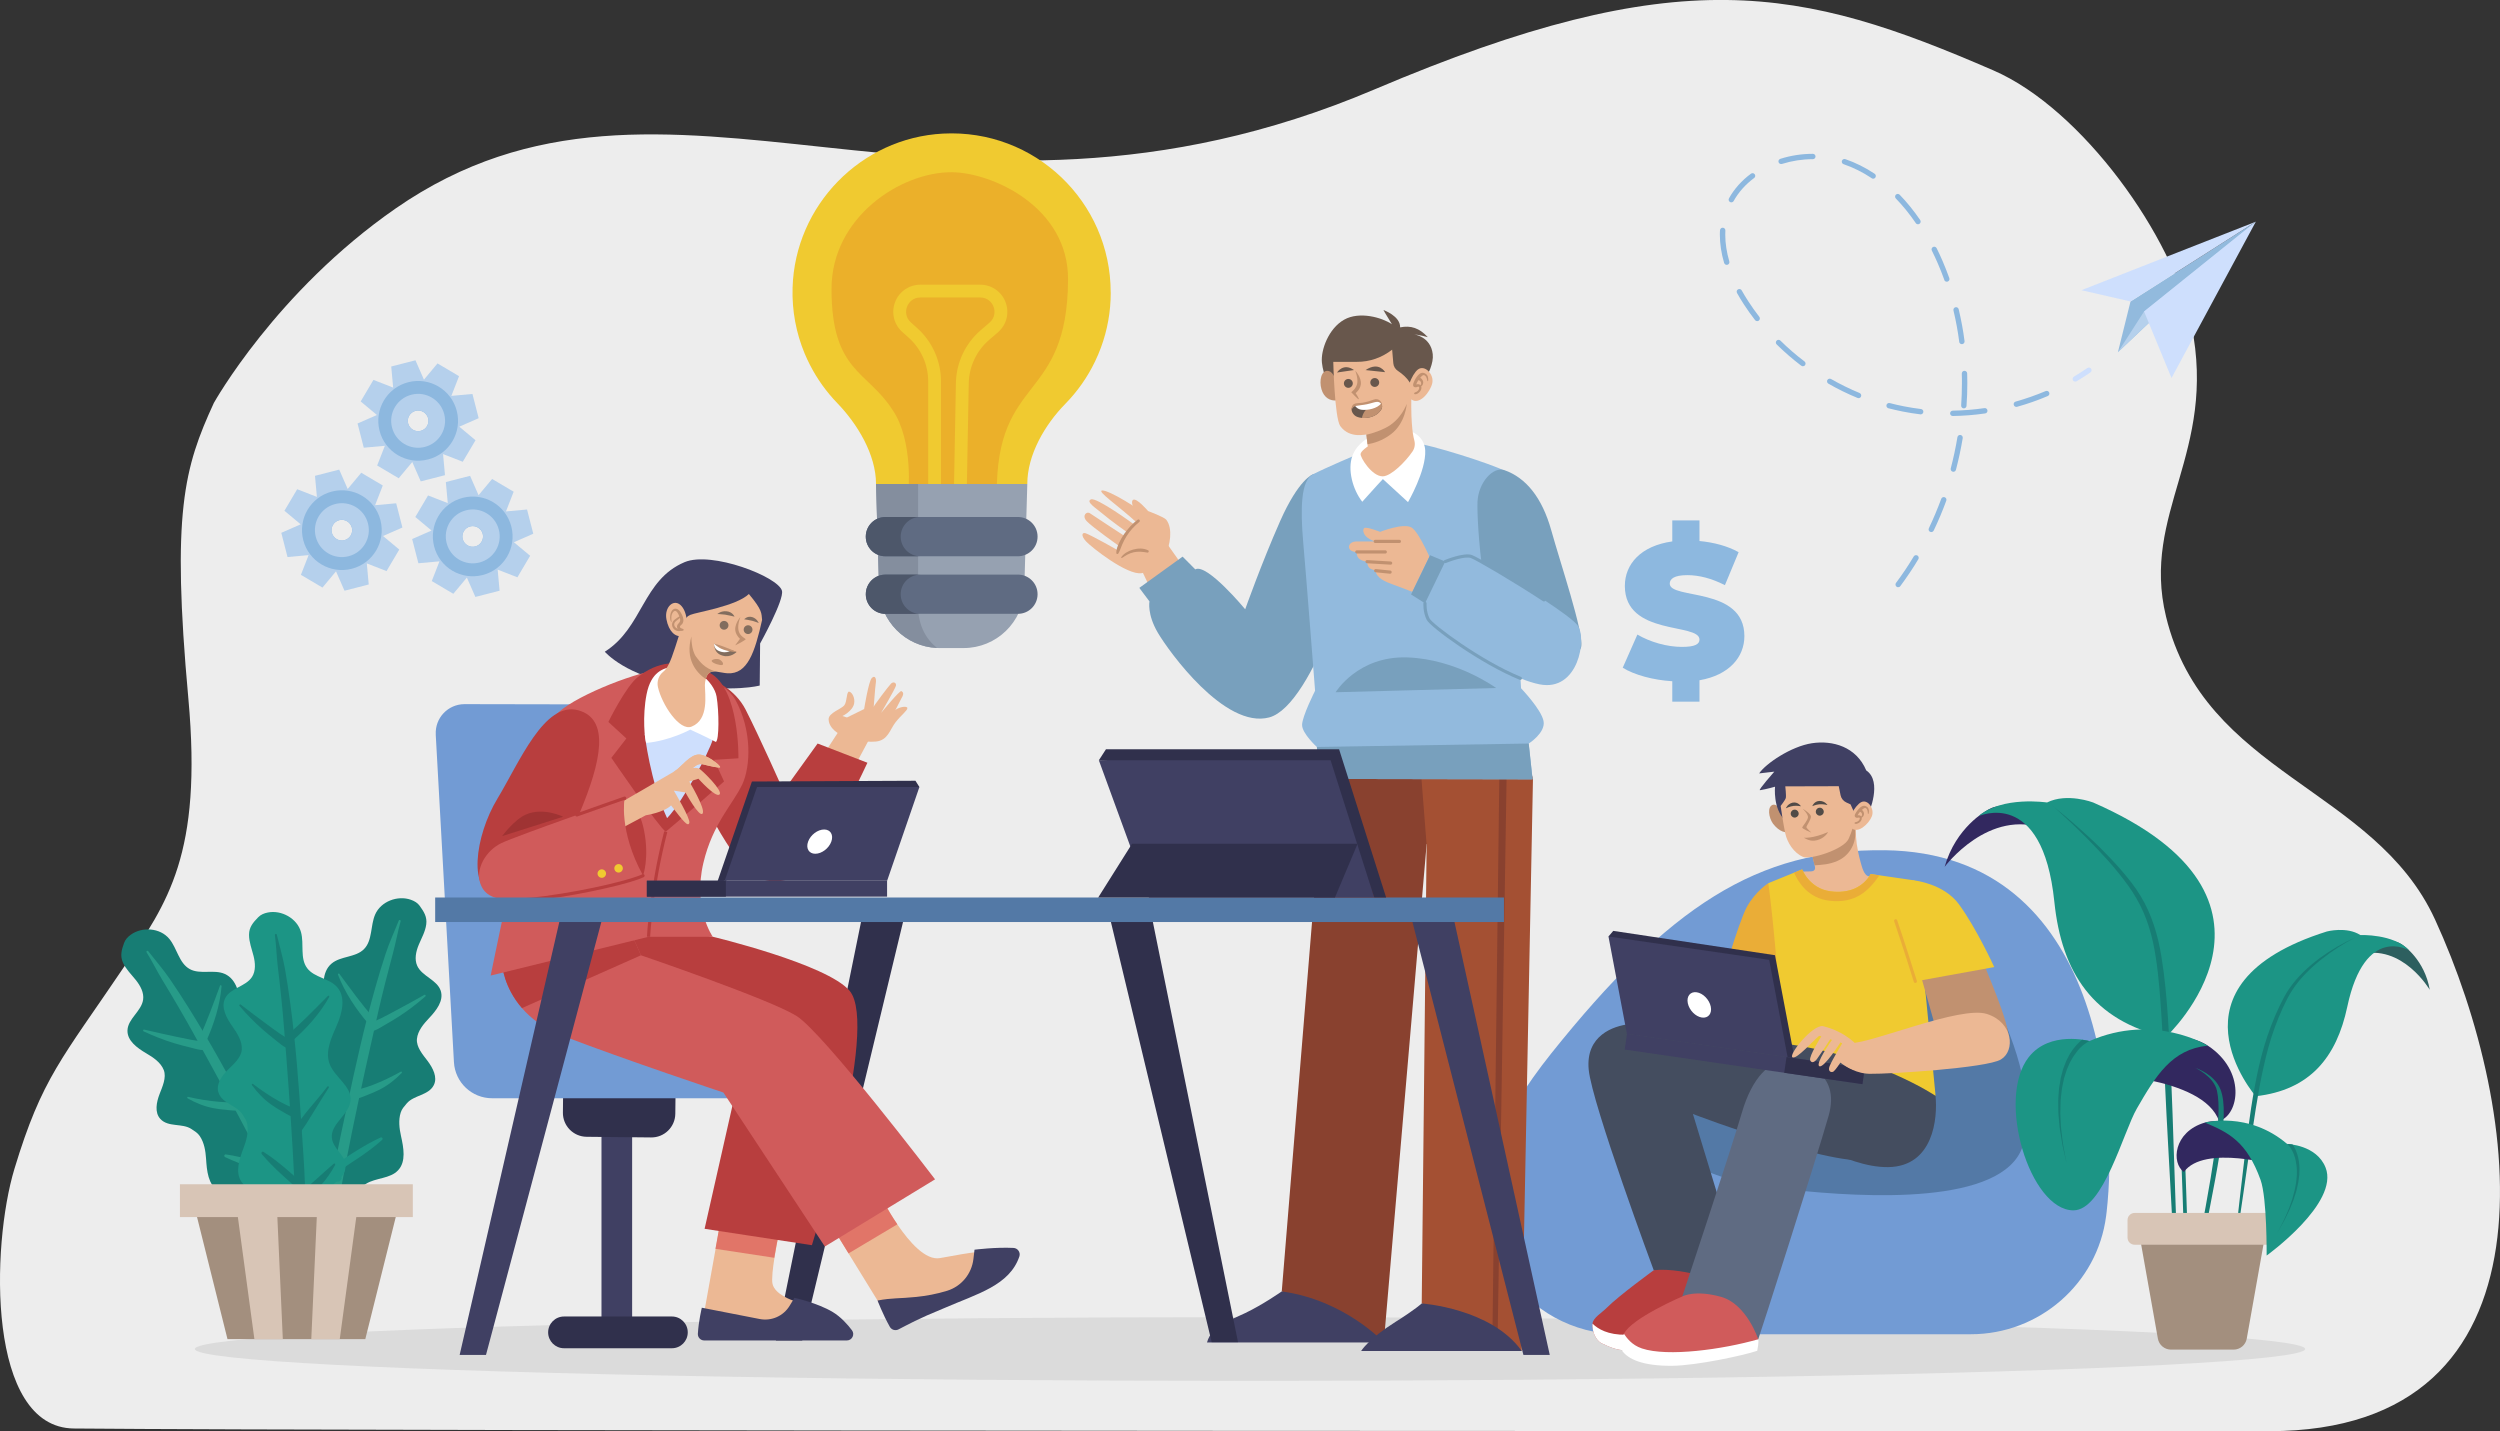 <svg xmlns="http://www.w3.org/2000/svg" id="Layer_2" data-name="Layer 2" viewBox="0 0 494.4 283.02"><rect x="0" y="0" width="494.4" height="283.02" fill="#333333" stroke="none"/><defs><style>      .cls-1 {        fill: #d05b5b;      }      .cls-2 {        fill: #78a0bd;      }      .cls-3 {        fill: #eaad37;      }      .cls-4 {        fill: #e17568;      }      .cls-5 {        fill: #fff;      }      .cls-6 {        fill: #68574c;      }      .cls-7 {        fill: #d8c5b6;      }      .cls-8 {        fill: #dbdbdb;      }      .cls-9 {        fill: #729bd4;      }      .cls-10 {        fill: #444d5f;      }      .cls-11 {        fill: #404063;      }      .cls-12 {        fill: #30304c;      }      .cls-13 {        fill: #32285f;      }      .cls-14 {        fill: #ecb894;      }      .cls-15 {        fill: #8db8df;      }      .cls-16 {        fill: #9f3333;      }      .cls-17 {        fill: #1c9585;      }      .cls-18 {        fill: #f0ca30;      }      .cls-19 {        fill: #89412f;      }      .cls-20 {        fill: #2d5f5f;      }      .cls-21 {        fill: #177d74;      }      .cls-22 {        fill: #96a1b1;      }      .cls-23 {        fill: #a45033;      }      .cls-24 {        fill: #cedffd;      }      .cls-25 {        fill: #c19170;      }      .cls-26 {        fill: #4d576a;      }      .cls-27 {        fill: #ebb02a;      }      .cls-28 {        fill: #5379a6;      }      .cls-29 {        fill: #92badd;      }      .cls-30 {        fill: #a38f7e;      }      .cls-31 {        fill: #5f6b82;      }      .cls-32 {        fill: #514b47;      }      .cls-33 {        fill: #b5d0ec;      }      .cls-34 {        fill: #b83e3e;      }      .cls-35 {        fill: #826d5e;      }      .cls-36 {        fill: #848e9e;      }      .cls-37 {        fill: #279b88;      }      .cls-38 {        fill: #477e1e;      }      .cls-39 {        fill: #ededed;      }    </style></defs><g id="Iteration"><g><path class="cls-39" d="M78.25,41.22c-23.67,16.41-35.96,38.47-35.96,38.47-5.88,12.78-8.39,21.66-5.04,58.46,2.81,30.87-4.16,40.38-12.66,52.97-12.4,18.36-16.27,21.99-21.73,40.01-4.66,15.4-5.42,51.21,11.75,51.37,55.93,.53,403.78,.53,434.14,.53,58.55,0,50.19-63.35,32.79-101.21-11.99-26.08-45.63-28.66-53.19-59.89-4.97-20.54,10.15-32.36,5.04-57.6-3.52-17.39-21.55-42.76-39.16-50.4-38.09-16.52-62.06-21.88-122.4,3.75C186.25,54.01,131.95,3.99,78.25,41.22Z"></path><ellipse class="cls-8" cx="247.2" cy="266.78" rx="208.66" ry="6.3"></ellipse><g><g><path class="cls-9" d="M372.73,168.15c-25.21-.37-42.81,11.24-65.92,40.13-5.32,6.66-8.96,12.74-11.28,18.27-7.45,17.73,5.72,37.31,24.95,37.31h69.27c13.52,0,25.05-9.99,26.76-23.41,.03-.27,.07-.53,.1-.81,2.2-19.54-.07-70.92-43.87-71.5Z"></path><path class="cls-28" d="M330.44,225.52c1.49,4.05,7.93,7.91,21.03,9.46,13.09,1.55,40.82,3.86,47.53-6.22,6.72-10.07-5.3-42.58-22.22-49.11-16.92-6.53-53.54,26.24-46.34,45.86Z"></path></g><g><g><path class="cls-10" d="M322.18,202.54c-3.03,.34-8.64,2.18-8,8.97,.64,6.79,12.86,39.69,12.86,39.69l19.5,7.72-11.75-38.62s30.47,11.69,36.36,8.73c5.89-2.96-1.88-16.92-10.58-19.27-8.7-2.35-34.16-7.68-38.39-7.21Z"></path><path class="cls-34" d="M347.67,256.19s-.35,.17-.96,.46c-2.7,1.29-10.59,5.06-16.91,7.97-7.76,3.58-9.78,2.56-13.17,.98-1.08-.69-1.78-2.22-1.69-3.84,.06-1.12,1.84-2.15,2.79-3.11,2.33-2.37,9.32-7.45,9.32-7.45,6.22-.73,16.21,3.14,19.52,4.52,.02,0,.03,.01,.04,.02,.68,.28,1.07,.46,1.07,.46Z"></path><path class="cls-5" d="M346.7,256.65c-2.7,1.29-10.59,5.06-16.91,7.97-7.76,3.58-9.78,2.56-13.17,.98-1.08-.69-1.78-2.22-1.69-3.84,1.08,1.05,3.04,2.26,6.65,2.2,6.12-.1,24.05-7.84,24.97-8.24,.03,0,.04-.02,.04-.02,0,0,0,.01,0,.04,.01,.1,.05,.43,.1,.92Z"></path></g><g><path class="cls-10" d="M354.16,223.22s10.73,7.73,19.27,7.59c8.95-.15,9.78-9.7,9.34-14.09-.44-4.4-13.55-9.69-22.2-11.55-8.65-1.86-11.53,5.64-11.21,10.24,.32,4.6,4.8,7.83,4.8,7.83Z"></path><path class="cls-31" d="M353.79,209.77c-3.78-.22-7.3,3.33-9.32,10.28s-11.78,36.34-11.78,36.34c0,0,14.81,8.88,15.02,8.46,.21-.43,11.43-35.43,13.92-44.2s-5.39-10.73-7.85-10.88Z"></path><path class="cls-5" d="M321.14,263.77s-.68,2.41-.3,3.42c1.15,1.54,3.92,2.97,9.9,2.91,4.73-.05,14.11-2.05,16.77-2.97,.34-1.64,.21-2.27,.21-2.27l-26.57-1.08Z"></path><path class="cls-1" d="M347.71,264.85c-7.01,2.02-17.93,3.52-23,1.82-2.09-.7-3.03-2.15-3.57-2.9,1.58-3.13,11.54-7.38,11.54-7.38,0,0,2.45-1.39,7.69,.08,5.06,1.42,7.34,8.38,7.34,8.38Z"></path></g><path class="cls-3" d="M349.7,174.66s-2.52,1.58-4.23,4.68c-1.71,3.1-5.52,16.46-5.52,16.46l14.16,1.95-2.45-21.28-1.96-1.81Z"></path><g><g><path class="cls-14" d="M362.84,177.16c-6.35-.99-6.62-4.8-6.62-4.8l1.87-.03c1.07-.02,.87-.81,.78-1.21h0l-1.43-5.88,9.56-2.28s-.07,1.99,.19,3.95c.11,.82,.4,2.31,.74,3.51,.3,1.02,.66,2.77,1.73,2.9l1.03,.13s-3.1,4.45-7.85,3.71Z"></path><path class="cls-25" d="M366.9,164.66c.08,2.36-1.26,4.56-3.41,5.54-.02,0-.04,.02-.06,.03-1.68,.75-3.15,.79-4.58,.9l-1.4-5.88,9.45-2.3s-.03,.72,0,1.72Z"></path></g><g><path class="cls-25" d="M350.62,159.15c-1.18,.36-.85,2.53,0,3.73,1.22,1.59,2.65,2.06,3.58,1.49,.93-.57-2.19-5.64-3.58-5.22Z"></path><path class="cls-11" d="M369.51,160.91s2.84-6.35-.44-8.55c-1.98-4.68-6.61-6-10.74-5.38-4.12,.62-9.19,4.06-10.44,5.97,.81-.1,3-.35,3-.35,0,0-3.3,3.73-2.84,3.67,1.22-.18,2.98-.69,2.98-.69,0,0-.44,4.29,1.94,6.6,2.68,2.21,16.54-1.26,16.54-1.26Z"></path><path class="cls-14" d="M353.06,155.52s.21,1.87,.1,2.29c-.11,.42-1.02,1.57-1.02,1.57,0,0,.53,3.67,.92,5.46,.39,1.79,1.66,3.82,3.51,4.62,1.41,.61,8.04-1.46,9-3.55,1.25-2.71,1.3-4.8,1.3-4.8l-.9-2.03-.83-.38c-.59-.27-1.02-.8-1.15-1.44l-.36-1.78-10.56,.03Z"></path><g><path class="cls-14" d="M368.02,158.66c1.34-.73,2.74,1.28,2.16,2.77-.58,1.5-2.83,3.59-4.07,2.28-1.24-1.31,.81-4.45,1.91-5.05Z"></path><path class="cls-25" d="M369.26,159.6c-.17-.16-.41-.26-.65-.25-.26,.02-.5,.15-.7,.31-.41,.34-.75,.79-1,1.26-.13,.23-.22,.52,.03,.71,.09,.07,.21,.1,.33,.1,.13,0,.24-.06,.37-.06,.16,0,.17,.2,.13,.31-.04,.13-.13,.25-.23,.34-.1,.09-.22,.16-.35,.21-.12,.04-.25,.05-.36,.11-.09,.05-.1,.22,0,.26,.24,.1,.54-.03,.75-.15,.24-.14,.45-.36,.55-.62,.05-.13,.07-.28,.04-.42,.28-.15,.46-.45,.46-.77,0-.17-.06-.34-.15-.48-.07-.11-.16-.22-.27-.29,.09-.08,.17-.16,.27-.23,.11-.08,.26-.17,.41-.15,.13,.01,.23,.13,.3,.23,.16,.25,.18,.59,.2,.88,0,.07,.12,.08,.14,.01,.12-.46,.13-.96-.25-1.31Zm-1.38,.96s.05,.03,.07,.04c0,0,0,0,0,0,.03,.02,.05,.03,.08,.04,.01,.01,.06,.05,.06,.05,0,0,0,0,0,0,0,0,0,0,0,0,0,0,.02,.02,.02,.03,.02,.02,.04,.05,.05,.07,.02,.04,.05,.1,.06,.15,.01,.05,.01,.11,.01,.17,0,0,0,0,0,0,0,0,0,0,0,.01,0,.01,0,.03,0,.04,0,.03-.01,.06-.02,.09-.03,.08-.08,.16-.14,.22-.03-.05-.07-.09-.12-.13-.11-.09-.25-.13-.4-.12-.05,0-.14,0-.2,.02,.06-.1,.17-.29,.19-.32,.09-.13,.18-.25,.28-.37,0,0,.01-.01,.02-.02,0,0,0,0,0,0,0,0,0,0,0,0,0,0,0,0,0,0,0,0,.01,.01,.02,.02Z"></path></g><g><path class="cls-25" d="M356.52,159.96s1.02,1,1.03,1.61c.01,.61-1.04,1.76-1.14,2.05-.1,.29,1.81,1.04,1.81,1.04,0,0-1.01-.89-.99-1.11s.95-1.53,.91-2.09-1.6-1.51-1.6-1.51Z"></path><path class="cls-25" d="M356.75,165.67s.98,.69,2.05,.58c1.52-.15,2.43-1.15,2.73-1.71-3.11,1.35-4.79,1.12-4.79,1.12Z"></path><g><path class="cls-32" d="M360.66,160.63c-.06,.43-.46,.73-.89,.67-.43-.06-.73-.46-.67-.89,.06-.43,.46-.73,.89-.67s.73,.46,.67,.89Z"></path><path class="cls-32" d="M358.4,159.43s.63-.29,1.36-.37,1.64,.14,1.64,.14c0,0-.48-.78-1.54-.81-1.1,.01-1.46,1.04-1.46,1.04Z"></path></g><g><path class="cls-32" d="M355.7,161.01c-.06,.43-.46,.73-.89,.67-.43-.06-.73-.46-.67-.89,.06-.43,.46-.73,.89-.67,.43,.06,.73,.46,.67,.89Z"></path><path class="cls-32" d="M356.15,159.45s-.67-.15-1.41-.08c-.73,.07-1.57,.48-1.57,.48,0,0,.3-.86,1.33-1.12,1.08-.22,1.65,.72,1.65,.72Z"></path></g></g></g></g><g><path class="cls-18" d="M382.77,216.71s-11.93-8.07-30.33-10.38c-1.16-20.86-2.74-31.67-2.74-31.67l6.69-2.73s1.42,3.79,5.61,4.34c3.67,.48,6.45-.84,7.95-3.42l1.72,.25c3.77,.55,6.96,1.01,6.96,1.01l4.15,42.59Z"></path><path class="cls-3" d="M356.39,171.93s1.42,3.79,5.61,4.34c3.66,.49,6.45-.83,7.95-3.41l1.72,.25c-2.06,2.99-4.69,5.65-9.94,5.01-4.11-.5-6.09-3.59-6.93-5.54l1.6-.65Z"></path></g><g><polygon class="cls-12" points="318.09 185.2 319.04 184.09 351.02 188.9 354.92 209.46 353.29 209.05 318.09 185.2"></polygon><polygon class="cls-11" points="349.87 189.82 353.52 209.08 321.74 204.46 318.09 185.2 349.87 189.82"></polygon><rect class="cls-11" x="321.26" y="207.87" width="47.51" height="3.15" transform="translate(656.29 466.37) rotate(-171.72)"></rect><rect class="cls-12" x="352.98" y="210.16" width="15.63" height="3.15" transform="translate(687.35 473.21) rotate(-171.72)"></rect><path class="cls-5" d="M333.78,198.4c.29,1.38,1.53,2.65,2.79,2.83,1.25,.18,2.04-.79,1.75-2.17s-1.53-2.65-2.79-2.83c-1.25-.18-2.04,.79-1.75,2.17Z"></path></g><path class="cls-25" d="M392.07,189.96c.09,.53,5.6,12.75,5.16,15.76-11.03,.62-13.47,.95-13.47,.95l-4.34-15.28,12.64-1.43Z"></path><g><path class="cls-18" d="M378.61,174.12c-3.25,.27-4.3,5.19-3.72,7.98,.91,4.41,3.89,11.98,3.89,11.98l15.6-2.83s-3.47-7.61-6.99-12.43c-2.98-4.07-8.78-4.7-8.78-4.7Z"></path><path class="cls-3" d="M378.78,194.39c-.13,0-.26-.09-.3-.22-.02-.07-2.35-7.5-3.89-11.97-.06-.16,.03-.34,.2-.4,.16-.06,.34,.03,.4,.2,1.54,4.48,3.87,11.91,3.89,11.98,.05,.17-.04,.34-.21,.4-.03,0-.06,.01-.09,.01Z"></path></g><g><path class="cls-14" d="M364.76,210.32c-.1,.48,2.49,2.14,5.35,2.03,3.14,.07,22.72-1.11,25.59-2.83,2.88-1.72,2.43-7.38-2.81-9.01-5.24-1.63-22.66,5.78-26.87,5.78-.64,1.49-1.26,4.03-1.26,4.03Z"></path><path class="cls-14" d="M363.97,206.14s-3.27,5.14-4.17,4.72c-.91-.42,2.47-5.19,2.47-5.19,0,0-.26-.25-.38-.06-.68,1.1-2.35,3.55-2.62,3.89-.81,.99-1.22,.39-1.29,.18-.28-.84,2.21-4.73,2.21-4.73,0,0-.34-.19-.53-.03-1.26,1.08-4.25,4.46-5.12,4.21-1.1-.31,3.83-6.47,5.94-6.21,4.77,1.18,6.97,4.02,6.97,4.02,1.24,1.6,1.12,3.82-.03,4.46-1.16,.64-3.46-1.26-3.46-1.26,0,0-.91,1.39-1.32,1.73s-1.26,.07-.82-1.02c.47-1.18,2.49-4.51,2.49-4.51l-.32-.19Z"></path></g></g></g><g><g><g><polygon class="cls-14" points="229.57 105.81 234 112.06 227.67 116.75 224.22 109.49 229.57 105.81"></polygon><g><path class="cls-14" d="M230.7,108.15s-.7-3.34-3.08-5.5c-2.38-2.16-8.31-5.69-9.62-5.66-1.31,.03,3.42,3.22,6.78,6.35l-.55,.34s-7.37-5.4-8.49-4.92c-1.12,.48,1.2,1.86,2.36,2.88,1.16,1.02,4.77,3.61,4.77,3.61l-.36,.83s-5.83-3.79-6.97-4.58c-.64-.44-1.65,.46-.65,1.55,1,1.1,6.58,5.06,6.58,5.06l-.26,.79s-5.41-3.07-6.52-3.44c-.7-.24-1,.44,.1,1.62s8.15,6.75,10.99,6.27c2.84-.48,5.21-3.61,4.92-5.21Z"></path><path class="cls-14" d="M227.79,108.48c.54,1.66,1.93,2.66,2.68,1.21,.89-1.73,1.55-5.13,.17-6.91-.42-.54-3.59-1.71-3.59-1.71,0,0-2.28-2.69-2.98-2.22-.7,.47,.66,3.22,1.45,3.64,.79,.42,2.69,.91,2.69,.91,0,0-1.34,2.24-.42,5.09Z"></path><path class="cls-25" d="M224.98,102.78c-1.03,.77-1.95,1.78-2.67,2.83-.37,.54-.7,1.1-.98,1.7-.29,.63-.6,1.36-.57,2.06,0,.22,.3,.26,.4,.09,.32-.54,.51-1.17,.75-1.74,.26-.6,.56-1.19,.91-1.74,.69-1.07,1.51-1.96,2.49-2.76,.27-.22-.04-.66-.33-.44Z"></path><path class="cls-25" d="M227.04,108.83c-.92-.47-2.01-.41-2.99-.14-.48,.13-.95,.34-1.37,.61-.2,.13-.39,.27-.56,.44-.15,.14-.34,.33-.39,.53-.01,.05,.02,.11,.08,.09,.19-.05,.35-.2,.52-.31,.19-.12,.38-.24,.58-.35,.41-.22,.86-.39,1.32-.49,.89-.19,1.78-.09,2.67,.07,.27,.05,.39-.33,.15-.46Z"></path></g></g><path class="cls-2" d="M259.61,93.82s-2.76,.89-6.46,9.26c-3.7,8.37-6.9,17.41-6.9,17.41,0,0-7.58-9.17-9.87-7.89l-2.51-2.52-8.56,6.18,2.01,2.68s-.51,2.51,1.66,6.2c2.17,3.69,13.23,19.07,22.01,16.74,8.78-2.32,18.23-33.08,17.57-38.78-.66-5.7-3-10.85-8.95-9.29Z"></path></g><g><polygon class="cls-19" points="261.93 152.3 253.48 255.39 273.66 265.49 282.13 166.95 288.66 163.48 288.66 149.84 261.93 152.3"></polygon><path class="cls-11" d="M253.48,255.39s-3.7,2.6-7.24,4.29c-3.54,1.69-6.62,2.56-7.54,5.8h34.97s-7.71-8.38-20.18-10.09Z"></path></g><g><path class="cls-23" d="M282.13,166.95l-.97,90.82,19.78,9.41,2.22-113.14s-.6-7.84-22.66-7.84l1.62,20.76Z"></path><polygon class="cls-19" points="297.99 150.92 296.54 150.62 295.14 264.41 296.16 265.2 297.99 150.92"></polygon><path class="cls-11" d="M300.94,267.18h-31.77s1.4-2.36,6.8-5.76c3.95-2.48,5.19-3.65,5.19-3.65,0,0,13.8,.96,19.78,9.41Z"></path></g><g><path class="cls-29" d="M302.32,147.04l.76,7.08-42.2-.08-.45-6.31s-2.93-2.67-2.93-4.36c0-1.69,2.57-6.77,2.57-6.77,0,0-1.73-22.45-2.34-29.28-.6-6.83-.44-12.27,1.88-13.49,2.31-1.23,9.01-4.06,9.01-4.06,4.46-1.36,6.48-2.51,10.79-2.19,3.48,.26,15.72,4.27,17.83,5.39,1.53,4.47,3.56,43.14,3.56,43.14,0,0,4,4.17,4.45,6.48,.46,2.31-2.93,4.46-2.93,4.46Z"></path><path class="cls-2" d="M264.13,136.9l31.75-.84s-7.81-5.73-17.59-6.05c-9.78-.32-14.16,6.89-14.16,6.89Z"></path><polygon class="cls-2" points="303.08 154.12 260.88 154.04 260.43 147.72 302.32 147.04 303.08 154.12"></polygon></g><g><g><path class="cls-14" d="M283.32,111.56s-2.58-6.28-4.18-7.24c-1.61-.96-6.21,.86-6.21,.86,0,0-2.61-1.03-3.1-.77-.49,.26-.36,1.95,2.15,2.67h-3.72c-1.87,0-2.13,2.08,.07,2.08-.1,.94,.33,1.69,2.02,1.92,.13,1.33,.66,1.45,1.7,1.77,.1,1.43,1.84,2.19,3.6,2.81,1.76,.62,4.98,1.92,4.98,1.92l2.7-6.02Z"></path><path class="cls-25" d="M276.74,107.39h-4.77c-.17,0-.32-.14-.32-.32s.14-.32,.32-.32h4.77c.17,0,.32,.14,.32,.32s-.14,.32-.32,.32Z"></path><path class="cls-25" d="M273.95,109.47h-5.62c-.17,0-.32-.14-.32-.32s.14-.32,.32-.32h5.62c.17,0,.32,.14,.32,.32s-.14,.32-.32,.32Z"></path><path class="cls-25" d="M275.02,111.67s-.01,0-.02,0l-4.67-.28c-.17-.01-.31-.16-.3-.33,.01-.17,.15-.31,.33-.3l4.67,.28c.17,.01,.31,.16,.3,.33,0,.17-.15,.3-.31,.3Z"></path><path class="cls-25" d="M274.9,113.46s-.02,0-.03,0l-2.85-.29c-.17-.02-.3-.17-.28-.35,.02-.17,.18-.3,.35-.28l2.85,.29c.17,.02,.3,.17,.28,.35-.02,.16-.15,.28-.31,.28Z"></path></g><path class="cls-2" d="M297.52,92.98c4.21,1.48,7.43,5.36,9.26,11.9,1.82,6.54,6.39,20.07,5.93,22.96-.46,2.89-9.12,5.47-14.29,.91s-6.39-25.7-6.23-29.5,3.08-7.07,5.34-6.27Z"></path><g><path class="cls-29" d="M304.47,135.34c-1.15-.23-2.45-.65-3.81-1.2-7.66-3.1-17.59-10.42-18.23-11.7-.75-1.5-.62-3.13-.62-3.13l-2.76-1.75,3.76-7.77,3.01,1.25s3.63-1.5,5.14-1c.96,.32,8.55,4.75,14.38,8.59,3.27,2.15,5.98,4.12,6.66,5.06,1.88,2.63,.12,13.15-7.51,11.65Z"></path><polygon class="cls-2" points="285.81 111.05 281.81 119.31 279.05 117.56 282.81 109.8 285.81 111.05"></polygon><path class="cls-2" d="M305.33,118.95c-.06,0-.12-.02-.17-.05-5.77-3.8-13.35-8.23-14.3-8.55-1.14-.38-3.94,.59-4.92,.99-.16,.07-.35,0-.41-.17-.07-.16,0-.35,.17-.41,.15-.06,3.76-1.54,5.36-1.01,1.01,.34,8.53,4.72,14.45,8.62,.15,.1,.19,.29,.09,.44-.06,.09-.16,.14-.26,.14Z"></path><path class="cls-2" d="M300.66,134.46s-.08,0-.12-.02c-7.69-3.11-17.68-10.43-18.39-11.85-.78-1.56-.66-3.23-.66-3.3,.01-.17,.18-.3,.34-.29,.17,.01,.3,.17,.29,.34,0,.02-.11,1.56,.59,2.97,.58,1.15,10.3,8.4,18.07,11.55,.16,.07,.24,.25,.17,.41-.05,.12-.17,.2-.29,.2Z"></path></g></g><g><path class="cls-5" d="M271.09,86.32s-2.68,1.17-3.65,3.85c-.97,2.68,.04,6.59,1.96,9.06,2.42-2.73,4.08-4.49,4.08-4.49l4.97,4.56s3.6-6.21,3.4-10.23-5.35-5.64-10.76-2.75Z"></path><path class="cls-6" d="M263.15,77.31c0-.19-1.49-3.12-1.73-5.61-.24-2.49,1.32-6.73,4.38-8.47s7.54-.42,9.47,.89c-1.37-2.18-1.68-2.81-1.68-2.81,0,0,3.36,1.19,3.3,3.43,2.12-.43,3.8,.13,5.48,1.94-1.56-.44-2.8-.57-2.8-.57,0,0,3.37,.39,3.77,3.93,.4,3.55-4.24,8.91-4.24,8.91l-15.94-1.66Z"></path><path class="cls-25" d="M264.33,75.94s-.38-2.39-1.69-2.59c-1.31-.19-1.82,1.9-1.3,3.65,.49,1.63,1.68,2.32,2.98,2.19s0-3.25,0-3.25Z"></path><g><path class="cls-14" d="M279.69,87.08c.21,.75,.09,1.55-.35,2.2-1.33,1.96-4.22,4.92-5.91,4.92-2.16,0-4.48-3.81-4.36-4.44,.11-.62,1.42-1.47,1.42-1.47,0,0-.02-.18-.05-.43-.08-.64-.23-1.78-.22-1.9,0-.17-3.24,.94-5.17-1.7-1.13-1.62-1.38-12.7-1.38-12.7h4.65c1.27,.01,2.52-.2,3.7-.61,1.18-.41,2.29-1.02,3.29-1.8l.23,2.68c.05,.65,.41,1.2,.92,1.53,.94,.62,1.77,1.37,2.37,2.32l.33,.52c-.23,6.62,.15,9.52,.54,10.9Z"></path><path class="cls-25" d="M278.2,79.87s-.24,3.81-3.1,5.98c-1.79,1.36-3.5,1.81-4.66,2.01-.08-.64-.23-1.78-.22-1.9,0,0,1.61-.28,3.7-1.3,3.19-1.56,4.28-4.79,4.28-4.79Z"></path></g><g><g><path class="cls-6" d="M273,81.21c-.83,1.17-2.43,1.55-3.67,1.44-.61-.06-1.13-.23-1.43-.5-.8-.71-.82-1.69-.05-2.08,.11-.06,.23-.1,.37-.13,1.13-.25,1.9-.07,3.49-.7,.32-.12,.7-.07,1.02,.11,.18,.1,.33,.24,.44,.41,.23,.36,.26,.88-.15,1.45Z"></path><path class="cls-25" d="M273,81.21c-.83,1.17-2.43,1.55-3.67,1.44,.39-1.97,2.32-2.92,3.39-3.3,.18,.1,.33,.24,.44,.41,.23,.36,.26,.88-.15,1.45Z"></path><path class="cls-5" d="M273.15,79.76c-.75,1.06-2.77,1.41-3.85,1.28-.8-.09-1.24-.61-1.46-.97,.11-.06,.23-.1,.37-.13,1.13-.25,1.9-.07,3.49-.7,.49-.19,1.15,.04,1.45,.52Z"></path><path class="cls-25" d="M267.29,81.12s.16-.71,.88-.85,1.28-.15,2.16-.33,1.52-.46,2-.47c.48-.01,.89,.32,.98,.8,.08-.77-.65-1.62-1.63-1.25-.67,.25-1.29,.46-2.29,.63-.88,.15-2.2-.2-2.09,1.48Z"></path></g><path class="cls-25" d="M267.98,73.27s1.34,1.38,1.13,2.79c-.15,1.01-1.02,1.68-1.02,1.68,0,0,.78,1.19,.61,1.22-.17,.03-1.48-1.4-1.48-1.4,0,0,1.05-.72,1.2-1.83,.15-1.1-.43-2.47-.43-2.47Z"></path><g><path class="cls-6" d="M272.75,75.64c0,.49-.4,.88-.88,.88-.49,0-.88-.4-.88-.88,0-.49,.4-.88,.88-.88s.88,.4,.88,.88Z"></path><path class="cls-6" d="M270.05,73.19l3.87,.41s-1.19-2.21-3.87-.41Z"></path></g><g><path class="cls-6" d="M267.53,75.82c0,.49-.4,.88-.88,.88-.49,0-.88-.4-.88-.88,0-.49,.4-.88,.88-.88,.49,0,.88,.4,.88,.88Z"></path><path class="cls-6" d="M267.77,73.18l-3.36,.49s1.21-2,3.36-.49Z"></path></g></g><g><path class="cls-14" d="M280.41,73.07c1.36-1.02,3.24,.98,2.83,2.73-.41,1.75-2.56,4.42-4.15,3.17-1.59-1.25,.19-5.06,1.32-5.9Z"></path><path class="cls-25" d="M281.92,73.91c-.22-.14-.5-.23-.76-.17-.28,.06-.53,.25-.72,.46-.4,.44-.71,1-.91,1.55-.1,.28-.16,.61,.15,.78,.12,.06,.25,.07,.38,.06,.14-.02,.26-.11,.4-.13,.18-.03,.22,.19,.2,.33-.03,.15-.11,.3-.2,.42-.1,.12-.22,.21-.35,.28-.13,.07-.27,.09-.39,.18-.1,.07-.08,.26,.05,.29,.28,.07,.59-.11,.8-.29,.24-.19,.44-.47,.51-.77,.04-.16,.03-.32-.02-.47,.28-.21,.44-.58,.39-.92-.03-.19-.12-.36-.24-.51-.09-.11-.21-.22-.35-.28,.08-.1,.17-.21,.26-.3,.11-.11,.27-.23,.43-.24,.14,0,.28,.11,.37,.21,.22,.25,.29,.63,.36,.94,.02,.08,.14,.07,.15,0,.06-.53,0-1.09-.49-1.41Zm-1.38,1.29s.06,.02,.09,.03c0,0,0,0,0,0,.03,.01,.06,.03,.1,.04,.02,.01,.07,.04,.08,.05,0,0,0,0,0,0,0,0,0,0,0,0,0,0,.02,.02,.03,.03,.02,.02,.05,.05,.07,.07,.03,.04,.07,.1,.09,.15,.02,.06,.03,.12,.04,.19,0,0,0,0,0,0,0,0,0,0,0,.01,0,.02,0,.03,0,.05,0,.03,0,.07-.01,.1-.02,.1-.07,.19-.13,.26-.04-.05-.09-.09-.15-.13-.14-.08-.3-.1-.46-.07-.05,0-.15,.02-.22,.05,.06-.12,.14-.35,.16-.39,.08-.15,.16-.3,.26-.45,0,0,.01-.02,.02-.02,0,0,0,0,0,0,0,0,0,0,0,0,0,0,0,0,0,0,0,0,.01,.01,.02,.02Z"></path></g></g></g><g><polygon class="cls-12" points="158.65 265.09 153.44 265.09 170.93 179.11 179.36 179.11 158.65 265.09"></polygon><g><g><rect class="cls-11" x="118.95" y="220.16" width="6.06" height="43.54"></rect><path class="cls-12" d="M111.37,215.43l-.05,4.6c-.03,2.61,2.07,4.75,4.68,4.78l12.77,.13c2.61,.03,4.75-2.07,4.78-4.68l.05-4.6-22.23-.23Z"></path><path class="cls-12" d="M108.4,263.49h0c0,1.74,1.41,3.14,3.14,3.14h21.33c1.74,0,3.14-1.41,3.14-3.14h0c0-1.74-1.41-3.14-3.14-3.14h-21.33c-1.74,0-3.14,1.41-3.14,3.14Z"></path><path class="cls-9" d="M86.17,145.26l3.6,64.79c.22,4.01,3.54,7.14,7.55,7.14h63.37v-21.01h-33.94l-3.05-51.52c-.18-3.01-2.67-5.36-5.68-5.36l-26.14-.05c-3.28,0-5.89,2.74-5.7,6.02Z"></path></g><g><path class="cls-11" d="M119.61,128.89s4.24,4.97,14.99,6.52c10.75,1.55,15.64,.16,15.64,.16l.08-8.31s4.79-8.63,4.32-10.43c-.73-2.77-13.93-7.9-19.25-5.66-8.38,3.54-8.2,12.91-15.78,17.71Z"></path><g><polygon class="cls-14" points="166.12 144.23 162.35 150.02 168.47 152.58 172.04 145.92 166.12 144.23"></polygon><path class="cls-34" d="M141.25,134.62s4.1,1.6,6.21,5.73c2.68,5.24,7.49,16.05,7.49,16.05l6.74-9.36,9.85,3.8s-6.1,13.16-10.17,18.84c-3.18,4.44-10.17,7.6-15.52,.21-6.48-8.94-10.17-18.94-10.38-24.3s2.35-11.99,5.78-10.97Z"></path></g><g><g><path class="cls-14" d="M164.76,262h-25.94l2.74-15.26,1.1-6.12,11.72,1.71s-.69,3.12-1.19,6.18c-.36,2.25-.62,4.47-.42,5.38,.48,2.16,4.06,3.3,4.06,3.3l7.93,4.81Z"></path><path class="cls-4" d="M154.31,242.56s-.69,3.12-1.19,6.18l-11.63-1.77,1.1-6.12,11.72,1.71Z"></path><path class="cls-11" d="M138.79,258.62s-.65,2.72-.78,5.15c-.04,.72,.54,1.32,1.26,1.32h28.2c1.04,0,1.64-1.19,1.01-2.02-.9-1.2-2.22-2.65-3.79-3.6-3.06-1.83-7.58-2.81-7.58-2.81l-.96,1.58c-1.22,2.02-3.58,3.06-5.9,2.61l-11.48-2.24Z"></path></g><path class="cls-34" d="M140.96,185.25s22.55,5.4,27.05,10.68c6.02,7.06-7.45,50.32-7.45,50.32l-21.22-3.24,8.67-38.34s-26.85-10.4-28.41-19.4c.47-.78,6.36-2.79,6.36-2.79l15,2.78Z"></path></g><g><g><path class="cls-14" d="M200.46,247.55c-3.58,6.91-13.21,9.26-16.79,10.62-3.58,1.36-7.78,3.09-7.78,3.09l-2.35-4.07-5.73-9.31-3.53-5.75,9.63-6.05s1.45,2.98,3.55,6.06c2.39,3.52,5.61,7.17,8.43,6.66,6.41-1.16,9.14-1.73,14.57-1.24Z"></path><path class="cls-4" d="M177.46,242.12l-9.65,5.75-3.53-5.75,9.63-6.05s1.45,2.98,3.55,6.06Z"></path><path class="cls-11" d="M173.54,257.18s1.04,2.74,2.43,5.21c.34,.6,1.09,.83,1.7,.52,2.2-1.11,3.48-1.93,9.16-4.26,6.41-2.78,12.81-4.43,14.76-10.17,.27-.8-.31-1.64-1.15-1.69-3.54-.18-7.72,.35-7.72,.35,0,0-.09,.8-.22,1.87-.35,2.92-2.37,5.37-5.18,6.25-2.1,.65-4.16,1.02-6.11,1.22-3.37,.35-4.75,.16-7.67,.71Z"></path></g><g><path class="cls-1" d="M184.91,233.23l-21.79,13.28-20.06-30.45s-19.48-6.49-31.9-11.26c-3.66-1.44-6.19-3.42-7.93-5.43-3.6-4.14-3.9-8.42-3.9-8.42,4.91-6.49,24.54-8.52,24.54-8.52l2.89,6.49s25.4,8.66,30.74,11.98c5.34,3.32,27.42,32.33,27.42,32.33Z"></path><path class="cls-34" d="M126.75,188.92l-23.52,10.44c-3.6-4.14-3.9-8.42-3.9-8.42,4.91-6.49,24.54-8.52,24.54-8.52l2.89,6.49Z"></path></g></g><g><g><path class="cls-1" d="M146.74,155.22c-1.78,3.78-5.8,7.64-7.64,15.44-2.12,8.99,1.86,14.6,1.86,14.6h-12.71l-31.22,7.67c4.42-21.38,10.02-48.06,12.83-51.45,2.8-3.39,15.18-8.35,20.27-8.97,5.09-.61,13,1.71,15.32,5.93,3.24,5.9,3.07,13.01,1.3,16.79Z"></path><path class="cls-34" d="M128.57,185.27l-.63-.03c0-.09,.48-9.46,3.41-20.84l.61,.16c-2.91,11.32-3.38,20.62-3.39,20.71Z"></path><path class="cls-34" d="M126.13,133.9c-2.4,1.89-5.82,8.87-5.82,8.87l3.56,3.27-2.97,3.83s9.33,13.66,10.76,14.61c3.2-2.64,11.53-9.94,11.53-9.94l-1.97-4.28,4.81-.3s.27-13.87-5.74-16.93c-6-3.07-10.38-2.1-14.16,.87Z"></path><path class="cls-24" d="M127.5,145.18s1.06,9.38,4.42,16.62c3.13-3.25,8.38-13.16,9.03-15.54,.66-2.38-9.91-8.01-13.45-1.08Z"></path><path class="cls-5" d="M133.03,131.83c-1.8,.31-4.27,.96-5.16,5.46-.86,4.34-.37,9.18-.04,9.63,4.64-.43,8.68-2.63,8.68-2.63,0,0,2.93,1.32,5.06,2.44,.67-.36,.64-6.07,.14-8.99-.5-2.91-4.6-6.61-8.69-5.91Z"></path></g><path class="cls-34" d="M111.35,179.11h13.01s-2.71,3.66-8.13,3.25c-2.62-.2-4.88-3.25-4.88-3.25Z"></path><path class="cls-34" d="M130.18,178.97h7.45s-.93,2.71-4.06,2.71c-2.44,0-3.39-2.71-3.39-2.71Z"></path></g><g><path class="cls-14" d="M166.81,142.23l4.08-2.01s.88-5.5,1.52-6.14c.64-.64,.93,.15,.79,.98-.15,.83-.39,4.91-.44,4.76-.05-.15,2.95-4.12,3.44-4.62,.49-.49,1.09-.17,.99,.38-.1,.55-2.95,5.41-2.95,5.41,0,0,3.72-4.55,4.03-4.32,.31,.23,.59,.44,0,1.42-.59,.98-2.7,5.94-4.17,6.78-1.47,.83-4.17,1.33-5.45,1.13-1.28-.2-3.88-.39-1.82-3.78Z"></path><path class="cls-14" d="M166.23,145.29s-2.36-1.11-2.36-3.07c0-1.26,2.57-2.01,3.12-2.77,.55-.75,.4-2.79,.96-2.67,.56,.13,1.18,1.25,.96,2.36-.3,1.51-2.31,2.46-2.31,2.46,0,0,2.82,.66,2.67,2.52-.1,1.21-.91,2.11-3.02,1.16Z"></path><path class="cls-14" d="M168.63,146.01s2.16,.88,4.57,.64,2.75-2.31,3.88-3.78,2.41-2.36,2.36-2.85c-.05-.49-1.77-.25-2.75,.66-.98,.91-1.3,2.42-2.26,2.82-.96,.4-5.25-.49-5.79,2.5Z"></path></g><g><path class="cls-34" d="M114.34,140.46c-6.69-1.82-11.61,10.28-15.99,17.52-4.38,7.24-6.1,18.8,.28,19.3,6.38,.5,11.42-5.66,15.9-16.26,4.49-10.63,6.09-18.85-.19-20.56Z"></path><path class="cls-16" d="M111.36,161.52s-3.88-1.96-7.38-.43c-2.27,.99-4.68,4.26-4.68,4.26l12.06-3.83Z"></path></g><g><path class="cls-34" d="M127.17,173.16s1.27-3.42,.21-8.87c-1.06-5.45-3.85-6.45-3.85-6.45,0,0-4.21,7.19,3.64,15.32Z"></path><path class="cls-14" d="M142.41,151.72c-.05,.25-2.24-.27-3.42-.57-.47-.12-.98-.02-1.37,.27l-.68,.49h.01c.1-.03,.83-.19,1.38,.14,.59,.36,4.72,4.38,3.96,5.07-.76,.7-4.17-3.12-4.17-3.12l-1.81,.56s3.27,5.42,2.64,6.32c-.63,.9-3.4-4.17-3.4-4.17l-2.29-.35s3.34,5.56,3.06,6.39c-.28,.84-1.25-.41-3.61-3.47-1.39,1.39-5,1.95-5,1.95l-5.07,2.71-.28-5s8.64-4.97,10.88-6.32c.2-.12,.36-.22,.44-.28,1.04-.69,2.76-3.04,4.43-3.11,1.67-.07,4.37,2.15,4.31,2.5Z"></path><path class="cls-1" d="M123.53,157.83s-1.26,6.39,3.64,15.32c-1.98,1.03-10.7,3.18-19.25,4.34-8.56,1.16-11.8,.35-12.89-2.66-1.1-3.01,1.1-6.65,4.11-8.09,3.01-1.45,24.4-8.9,24.4-8.9Z"></path><path class="cls-18" d="M119.85,172.76c0,.46-.38,.84-.84,.84s-.84-.38-.84-.84,.38-.84,.84-.84,.84,.38,.84,.84Z"></path><path class="cls-18" d="M123.17,171.72c0,.46-.38,.84-.84,.84s-.84-.38-.84-.84,.38-.84,.84-.84,.84,.38,.84,.84Z"></path><path class="cls-14" d="M142.41,151.72c-.05,.25-2.24-.27-3.42-.57-.47-.12-.98-.02-1.37,.27l-.68,.49s-1.66,.54-2.99,.71c-.27,.03-.51,.02-.72-.02,.2-.12,.36-.22,.44-.28,1.04-.69,2.76-3.04,4.43-3.11,1.67-.07,4.37,2.15,4.31,2.5Z"></path><path class="cls-34" d="M114.08,161.48c-.13,0-.25-.08-.3-.21-.06-.16,.03-.34,.19-.4,5.07-1.81,9.45-3.33,9.45-3.33,.17-.06,.34,.03,.4,.19,.06,.17-.03,.34-.19,.4,0,0-4.37,1.52-9.44,3.33-.04,.01-.07,.02-.11,.02Z"></path><path class="cls-34" d="M101.76,178.31c-.66,0-1.27-.03-1.82-.08-.17-.02-.3-.17-.28-.34,.02-.17,.18-.29,.34-.28,1.88,.18,4.39,.05,7.87-.42,8.96-1.21,17.33-3.36,19.15-4.3,.15-.08,.34-.02,.43,.13,.08,.15,.02,.34-.13,.43-2.12,1.1-11.03,3.24-19.36,4.37-2.52,.34-4.54,.51-6.2,.51Z"></path></g><g><g><path class="cls-14" d="M150.72,122.57c-1.45,6.47-2.89,10.81-6.86,10.58-.66-.04-1.59-.26-2.25-.34-.02,0-.04,0-.06,0-.71-.09-1.41,.14-1.72,.79-.1,.21-.19,.45-.26,.71-.1,.36-.17,.76-.17,1.19,0,1.82,.87,6.79-2.62,8.19-2.41,.97-5.89-4.39-6.66-7.79-.26-1.14,.15-2.34,1.06-3.07,.73-.58,1.35-1.73,2.32-4.74,1.53-4.75,1.78-5.98,3.03-6.5,1.25-.52,9.07-1.72,11.57-4.12,2.71,3.23,2.47,3.81,2.61,5.11Z"></path><path class="cls-25" d="M141.55,132.8c-.71-.09-1.41,.14-1.72,.79-.1,.21-.19,.45-.26,.71-1.91-1.34-4.1-3.91-2.84-8.44,0,0-.07,2.7,.96,4.06,.72,.94,1.6,2.2,3.85,2.89Z"></path></g><path class="cls-25" d="M146.41,122.03s-1.4,1.58-.91,3.04c.27,.8,.84,1.26,.84,1.26l-.96,1.3s1.6-.74,2.11-1.22c-.67-.53-2.25-1.14-1.08-4.37Z"></path><g><path class="cls-35" d="M144.06,123.66c0,.48-.39,.87-.87,.87s-.87-.39-.87-.87,.39-.87,.87-.87,.87,.39,.87,.87Z"></path><path class="cls-35" d="M141.86,121.43s.88,.03,1.52,.12c.63,.09,1.88,.4,1.88,.4,0,0-.37-.96-1.61-1.07-1.1-.09-1.79,.55-1.79,.55Z"></path></g><g><path class="cls-35" d="M148.81,124.52c0,.48-.39,.87-.87,.87s-.87-.39-.87-.87,.39-.87,.87-.87,.87,.39,.87,.87Z"></path><path class="cls-35" d="M150.05,123.21s-.71-.29-1.25-.43c-.53-.15-1.63-.31-1.63-.31,0,0,.64-.76,1.66-.41,.9,.31,1.22,1.15,1.22,1.15Z"></path></g><g><path class="cls-35" d="M145.67,128.93s-1.2,1.24-2.8,.72c-.91-.25-1.32-.85-1.5-1.38-.18-.52-.14-.98-.14-.98,1.1,.45,2.44,.93,3.36,1.26,.65,.23,1.08,.38,1.08,.38Z"></path><path class="cls-5" d="M144.59,128.55c-.2,.21-.59,.44-1.28,.44-.46,0-.89-.13-1.25-.3-.53-.25-.86-.78-.84-1.36,0-.02,0-.04,0-.04,1.1,.45,2.44,.93,3.36,1.26Z"></path><path class="cls-25" d="M141.23,127.29s.69,.8,1.92,1.21c1.54,.51,2.52,.43,2.52,.43,0,0-2.55-1.19-4.44-1.64Z"></path></g><g><path class="cls-14" d="M134.81,119.89c-1.45-1.7-3.48,.1-3.02,2.57,.46,2.46,1.83,3.61,3.06,3.28,1.23-.32,1.41-4.15-.04-5.85Z"></path><path class="cls-25" d="M135.07,124.38c-.18-.07-.63-.17-.61-.44,.01-.21,.34-.38,.45-.54,.38-.51,.26-1.2,0-1.73-.24-.49-.55-1.12-1.12-1.27-.57-.15-.96,.3-1.13,.79-.18,.54-.22,1.29,.06,1.79,.02,.04,.09,.02,.09-.02-.07-.67-.14-1.41,.35-1.96,.6-.68,1.09,.64,1.24,1.04,.11,.29,.17,.62,.04,.91-.12,.25-.37,.41-.49,.66-.31,.7,.45,1.28,1.1,1.12,.18-.04,.21-.28,.03-.35Z"></path><path class="cls-25" d="M134.71,124.39c-.18,.01-.38-.01-.55-.04-.15-.02-.3-.07-.43-.16-.24-.16-.41-.44-.4-.73,0-.33,.25-.55,.49-.74,.14-.11,.29-.22,.43-.33,.08-.06,.16-.13,.23-.2,.09-.09,.22-.18,.24-.31,0-.03,0-.06-.04-.07-.12-.02-.22,.05-.33,.1-.11,.06-.21,.11-.31,.18-.2,.13-.4,.26-.58,.41-.33,.27-.58,.63-.56,1.07,.03,.42,.25,.81,.61,1.03,.19,.12,.4,.18,.62,.21,.24,.03,.46-.04,.67-.14,.15-.07,.09-.3-.08-.28Z"></path></g><path class="cls-25" d="M140.74,130.75c-.13-.3,1.08-.65,1.65-.27,.57,.38,.78,.92,.43,1.03-.35,.11-1.87-.29-2.08-.76Z"></path></g></g></g><g><polygon class="cls-11" points="96.11 267.95 90.9 267.95 111.35 179.11 119.78 179.11 96.11 267.95"></polygon><polygon class="cls-12" points="239.62 265.42 244.83 265.42 227.34 179.11 218.92 179.11 239.62 265.42"></polygon><polygon class="cls-11" points="301.27 267.95 306.48 267.95 286.93 179.11 278.5 179.11 301.27 267.95"></polygon><rect class="cls-28" x="86.06" y="177.49" width="211.36" height="4.85"></rect></g><g><polygon class="cls-11" points="271.76 177.49 227.22 177.49 217.31 150.35 264.01 148.97 271.76 177.49"></polygon><polygon class="cls-12" points="274.12 177.49 271.76 177.49 263.14 150.35 217.31 150.35 218.71 148.18 264.82 148.18 274.12 177.49"></polygon><polygon class="cls-12" points="268.48 166.86 264 177.49 217.18 177.49 223.87 166.86 268.48 166.86"></polygon></g><g><polygon class="cls-12" points="181.82 155.64 181.04 154.4 148.7 154.55 141.88 174.35 143.55 174.17 181.82 155.64"></polygon><polygon class="cls-11" points="149.71 155.64 143.32 174.17 175.44 174.17 181.82 155.64 149.71 155.64"></polygon><rect class="cls-11" x="127.92" y="174.17" width="47.51" height="3.15"></rect><rect class="cls-12" x="127.92" y="174.17" width="15.63" height="3.15"></rect><path class="cls-5" d="M164.4,166.44c-.48,1.33-1.9,2.4-3.17,2.4s-1.9-1.08-1.42-2.4c.48-1.33,1.9-2.4,3.17-2.4s1.9,1.08,1.42,2.4Z"></path></g></g><g><path class="cls-18" d="M219.66,57.85c0,3.82-.68,7.48-1.93,10.86-.35,.95-.74,1.88-1.18,2.78-1.49,3.11-3.48,5.93-5.87,8.37-4.05,4.13-7.52,10.07-7.52,15.85h-29.92c0-5.8-3.65-11.84-7.68-16.01-2.14-2.22-3.96-4.75-5.38-7.53-.39-.75-.74-1.52-1.07-2.3-1.65-3.98-2.51-8.38-2.37-12.99,.49-16.26,13.51-29.61,29.75-30.46,18.15-.95,33.16,13.48,33.16,31.42Z"></path><path class="cls-27" d="M179.6,97.94s1.17-10.65-3.1-16.89c-4.96-7.75-12.06-7.49-12.06-23.91,0-14.19,13.73-23.17,23.83-23.08,7.87,.07,23.04,6.8,22.95,21.27-.16,24.49-14.26,18.51-14.1,42.46l-17.51,.15Z"></path><path class="cls-18" d="M191.14,99.11l-2.53-.05,.43-23.31c.07-4.02,1.86-7.83,4.91-10.45l1.74-1.5c1.1-.95,1.13-2.24,.8-3.13-.33-.89-1.2-1.84-2.65-1.84h-11.82c-1.44,0-2.31,.94-2.64,1.82-.34,.88-.31,2.16,.76,3.12l1.23,1.1c3,2.68,4.72,6.53,4.72,10.55v23.66h-2.53v-23.66c0-3.3-1.41-6.46-3.88-8.66l-1.23-1.1c-1.67-1.49-2.24-3.82-1.44-5.91,.8-2.1,2.77-3.45,5.01-3.45h11.82c2.26,0,4.24,1.37,5.03,3.49,.79,2.12,.19,4.45-1.52,5.93l-1.74,1.5c-2.5,2.15-3.97,5.28-4.03,8.58l-.43,23.31Z"></path><path class="cls-22" d="M203.16,95.72l-.6,20.79c-.18,6.49-5.5,11.65-11.99,11.65h-4.74c-.17,0-.35,0-.52-.01-6.25-.27-11.29-5.32-11.47-11.64l-.6-20.79h29.92Z"></path><path class="cls-36" d="M185.31,128.14c-6.25-.27-11.29-5.32-11.47-11.64l-.6-20.79h8.32v24.38c0,1.92,.6,5.57,3.75,8.04Z"></path><path class="cls-31" d="M205.19,106.12c0,1.08-.43,2.05-1.14,2.75-.71,.7-1.68,1.14-2.75,1.14h-26.21c-2.15,0-3.88-1.74-3.88-3.88,0-1.07,.43-2.04,1.14-2.75,.7-.7,1.68-1.14,2.75-1.14h26.21c2.14,0,3.88,1.74,3.88,3.88Z"></path><path class="cls-31" d="M175.09,113.63h26.22c2.14,0,3.88,1.74,3.88,3.88h0c0,2.15-1.74,3.88-3.88,3.88h-26.21c-2.14,0-3.88-1.74-3.88-3.88h0c0-2.14,1.74-3.88,3.88-3.88Z"></path><path class="cls-26" d="M182,110.01h-6.9c-2.15,0-3.88-1.74-3.88-3.88,0-1.07,.43-2.04,1.14-2.75,.7-.7,1.68-1.14,2.75-1.14h6.9c-1.07,0-2.05,.43-2.75,1.14-.7,.71-1.14,1.68-1.14,2.75,0,2.15,1.74,3.88,3.88,3.88Z"></path><path class="cls-26" d="M182,121.4h-6.9c-2.15,0-3.88-1.74-3.88-3.88h0c0-2.15,1.74-3.88,3.88-3.88h6.9c-2.15,0-3.88,1.74-3.88,3.88h0c0,2.15,1.74,3.88,3.88,3.88Z"></path></g><g><g><g><polygon class="cls-29" points="421.33 59.62 418.84 69.65 446.11 43.84 421.33 59.62"></polygon><polygon class="cls-33" points="424.01 61.6 418.84 69.65 446.11 43.84 424.01 61.6"></polygon><polygon class="cls-24" points="411.62 57.39 446.11 43.84 421.33 59.62 411.62 57.39"></polygon><polygon class="cls-24" points="446.11 43.84 424.01 61.6 429.44 74.75 446.11 43.84"></polygon></g><g><path class="cls-24" d="M410.42,75.46c.09,0,.19-.02,.27-.07,.92-.55,1.83-1.13,2.71-1.74,.24-.17,.3-.5,.13-.74-.17-.24-.5-.3-.74-.13-.86,.59-1.75,1.17-2.65,1.7-.25,.15-.33,.48-.19,.73,.1,.17,.28,.26,.46,.26Z"></path><path class="cls-15" d="M375.06,116.02c-.23-.18-.28-.51-.11-.74,1.25-1.67,2.43-3.43,3.51-5.24,.15-.25,.48-.33,.73-.18,.25,.15,.33,.48,.18,.73-1.1,1.84-2.31,3.63-3.57,5.33-.1,.14-.26,.21-.43,.21-.11,0-.22-.03-.32-.11Zm6.64-10.84c-.26-.13-.38-.44-.25-.71,.9-1.89,1.72-3.85,2.45-5.82,.1-.28,.41-.42,.68-.32,.28,.1,.42,.41,.32,.68-.73,2-1.57,3.99-2.49,5.91-.09,.19-.28,.3-.48,.3-.08,0-.15-.02-.23-.05Zm4.46-11.9c-.28-.07-.45-.37-.38-.65,.53-2.03,.98-4.11,1.32-6.17,.05-.29,.32-.49,.61-.44,.29,.05,.48,.32,.44,.61-.35,2.1-.8,4.21-1.34,6.27-.06,.24-.28,.4-.51,.4-.05,0-.09,0-.14-.02Zm-.51-11.53c0-.29,.23-.53,.52-.54,2.09-.03,4.2-.2,6.27-.5,.29-.05,.56,.16,.6,.45,.04,.29-.16,.56-.45,.6-2.12,.31-4.28,.48-6.41,.51h0c-.29,0-.53-.23-.53-.52Zm-5.88,.19c-1.16-.14-2.33-.32-3.47-.55-.95-.19-1.9-.41-2.85-.65-.28-.07-.45-.36-.38-.65,.07-.28,.37-.45,.65-.38,.92,.24,1.85,.46,2.78,.64,1.12,.22,2.26,.4,3.4,.54,.29,.04,.5,.3,.46,.59-.03,.27-.26,.47-.53,.47-.02,0-.04,0-.06,0Zm8.56-1.18c-.29-.02-.51-.27-.49-.57,.1-1.48,.15-2.98,.15-4.44,0-.62,0-1.24-.03-1.87,0-.29,.22-.54,.52-.55,.29,0,.54,.22,.55,.52,.02,.63,.03,1.26,.03,1.9,0,1.49-.05,3.01-.16,4.52-.02,.28-.25,.49-.53,.49-.01,0-.02,0-.04,0Zm9.91-.69c-.08-.28,.09-.58,.37-.65,2.02-.57,4.02-1.27,5.94-2.08,.27-.12,.58,.01,.7,.28,.12,.27-.01,.58-.28,.7-1.96,.84-4,1.55-6.07,2.13-.05,.01-.1,.02-.14,.02-.23,0-.45-.15-.51-.39Zm-30.89-1.37c-1.97-.81-3.92-1.76-5.77-2.83-.25-.15-.34-.47-.2-.72,.15-.25,.47-.34,.72-.2,1.82,1.04,3.72,1.97,5.65,2.77,.27,.11,.4,.42,.29,.69-.08,.21-.28,.33-.49,.33-.07,0-.14-.01-.2-.04Zm-11.14-6.38c-1.71-1.3-3.34-2.71-4.86-4.21-.21-.21-.21-.54,0-.75,.21-.21,.54-.21,.75,0,1.48,1.47,3.08,2.85,4.76,4.12,.23,.18,.28,.51,.1,.74-.1,.14-.26,.21-.42,.21-.11,0-.22-.04-.32-.11Zm31.25-4.72c-.27-2.09-.66-4.18-1.14-6.2-.07-.29,.11-.57,.39-.64,.29-.07,.57,.11,.64,.39,.49,2.06,.89,4.18,1.16,6.31,.04,.29-.17,.56-.46,.6-.02,0-.05,0-.07,0-.26,0-.49-.19-.53-.46Zm-40.38-4.3c-.78-1.01-1.53-2.06-2.21-3.11-.49-.75-.94-1.5-1.36-2.25-.14-.26-.05-.58,.21-.72,.26-.14,.58-.05,.72,.21,.4,.72,.85,1.46,1.32,2.18,.67,1.03,1.4,2.06,2.16,3.04,.18,.23,.14,.57-.09,.75-.1,.07-.21,.11-.32,.11-.16,0-.32-.07-.42-.21Zm37.43-7.95c-.4-1.11-.83-2.21-1.3-3.28-.37-.85-.76-1.7-1.17-2.52-.13-.26-.02-.58,.24-.71,.26-.13,.58-.02,.71,.24,.41,.83,.82,1.7,1.19,2.57,.47,1.09,.91,2.22,1.32,3.35,.1,.28-.04,.58-.32,.68-.06,.02-.12,.03-.18,.03-.22,0-.42-.13-.5-.35Zm-43.55-3.36c-.56-1.91-.84-3.78-.84-5.55,0-.3,0-.61,.03-.91,.02-.29,.27-.52,.56-.5,.29,.02,.52,.27,.5,.56-.02,.28-.02,.57-.02,.85,0,1.67,.27,3.44,.8,5.26,.08,.28-.08,.58-.36,.66-.05,.01-.1,.02-.15,.02-.23,0-.44-.15-.51-.38Zm37.91-7.87c-1.23-1.79-2.55-3.43-3.95-4.87-.2-.21-.2-.55,.01-.75,.21-.2,.55-.2,.75,.01,1.44,1.48,2.8,3.17,4.06,5.01,.17,.24,.1,.57-.14,.74-.09,.06-.2,.09-.3,.09-.17,0-.34-.08-.44-.23Zm-36.74-4.17c-.26-.14-.35-.47-.21-.72,1.04-1.87,2.5-3.51,4.35-4.88,.24-.17,.57-.13,.74,.11,.18,.23,.13,.57-.11,.74-1.72,1.28-3.09,2.82-4.05,4.55-.1,.17-.28,.27-.46,.27-.09,0-.18-.02-.26-.07Zm28.02-4.71c-1.77-1.18-3.64-2.11-5.56-2.77-.28-.09-.43-.4-.33-.67,.09-.28,.4-.42,.67-.33,2,.69,3.96,1.66,5.8,2.89,.24,.16,.31,.49,.15,.74-.1,.15-.27,.24-.44,.24-.1,0-.2-.03-.29-.09Zm-18.42-3.16c-.09-.28,.07-.58,.35-.67,2.08-.66,4.25-.99,6.43-.99h0c.29,0,.53,.24,.53,.53s-.24,.53-.53,.53c-2.07,0-4.13,.32-6.11,.94-.05,.02-.11,.02-.16,.02-.23,0-.44-.14-.51-.37Z"></path></g></g><g><g><path class="cls-33" d="M78.35,99.53l-4.17,.38,1.52-3.9-4.26-2.52-2.68,3.21-1.68-3.83-4.79,1.23,.38,4.17-3.9-1.52-2.52,4.26,3.21,2.68-3.83,1.68,1.23,4.79,4.17-.38-1.52,3.9,4.26,2.52,2.68-3.21,1.68,3.83,4.79-1.23-.38-4.17,3.9,1.52,2.52-4.26-3.21-2.68,3.83-1.68-1.23-4.79Zm-8.62,8.14l-2.61,.67-2.32-1.37-.67-2.61,1.37-2.32,2.61-.67,2.32,1.37,.67,2.61-1.37,2.32Z"></path><g><path class="cls-15" d="M65.64,97.21c-4.22,1.08-6.75,5.38-5.67,9.6,1.08,4.22,5.38,6.75,9.6,5.67,4.22-1.08,6.76-5.38,5.67-9.6-1.08-4.22-5.38-6.76-9.6-5.67Zm2.47,9.62c-1.09,.28-2.21-.38-2.49-1.47s.38-2.21,1.47-2.49,2.21,.38,2.49,1.47-.38,2.21-1.47,2.49Z"></path><path class="cls-33" d="M66.28,99.68c-2.85,.73-4.57,3.64-3.83,6.49,.73,2.85,3.64,4.57,6.49,3.83,2.85-.73,4.57-3.64,3.83-6.49-.73-2.85-3.64-4.57-6.49-3.83Zm1.84,7.14c-1.09,.28-2.21-.38-2.49-1.47s.38-2.21,1.47-2.49,2.21,.38,2.49,1.47-.38,2.21-1.47,2.49Z"></path></g></g><g><path class="cls-33" d="M93.43,77.91l-4.17,.38,1.52-3.9-4.26-2.52-2.68,3.21-1.68-3.83-4.79,1.23,.38,4.17-3.9-1.52-2.52,4.26,3.21,2.68-3.83,1.68,1.23,4.79,4.17-.38-1.52,3.9,4.26,2.52,2.68-3.21,1.68,3.83,4.79-1.23-.38-4.17,3.9,1.52,2.52-4.26-3.21-2.68,3.83-1.68-1.23-4.79Zm-8.62,8.14l-2.61,.67-2.32-1.37-.67-2.61,1.37-2.32,2.61-.67,2.32,1.37,.67,2.61-1.37,2.32Z"></path><g><path class="cls-15" d="M80.73,75.59c-4.22,1.08-6.75,5.38-5.67,9.6,1.08,4.22,5.38,6.75,9.6,5.67,4.22-1.08,6.76-5.38,5.67-9.6-1.08-4.22-5.38-6.76-9.6-5.67Zm2.47,9.62c-1.09,.28-2.21-.38-2.49-1.47s.38-2.21,1.47-2.49,2.21,.38,2.49,1.47-.38,2.21-1.47,2.49Z"></path><path class="cls-33" d="M81.36,78.06c-2.85,.73-4.57,3.64-3.83,6.49,.73,2.85,3.64,4.57,6.49,3.83,2.85-.73,4.57-3.64,3.83-6.49-.73-2.85-3.64-4.57-6.49-3.83Zm1.84,7.14c-1.09,.28-2.21-.38-2.49-1.47s.38-2.21,1.47-2.49,2.21,.38,2.49,1.47-.38,2.21-1.47,2.49Z"></path></g></g><g><path class="cls-33" d="M104.23,100.76l-4.17,.38,1.52-3.9-4.26-2.52-2.68,3.21-1.68-3.83-4.79,1.23,.38,4.17-3.9-1.52-2.52,4.26,3.21,2.68-3.83,1.68,1.23,4.79,4.17-.38-1.52,3.9,4.26,2.52,2.68-3.21,1.68,3.83,4.79-1.23-.38-4.17,3.9,1.52,2.52-4.26-3.21-2.68,3.83-1.68-1.23-4.79Zm-8.62,8.14l-2.61,.67-2.32-1.37-.67-2.61,1.37-2.32,2.61-.67,2.32,1.37,.67,2.61-1.37,2.32Z"></path><g><path class="cls-15" d="M91.52,98.45c-4.22,1.08-6.75,5.38-5.67,9.6s5.38,6.75,9.6,5.67c4.22-1.08,6.76-5.38,5.67-9.6s-5.38-6.76-9.6-5.67Zm2.47,9.62c-1.09,.28-2.21-.38-2.49-1.47-.28-1.09,.38-2.21,1.47-2.49s2.21,.38,2.49,1.47c.28,1.09-.38,2.21-1.47,2.49Z"></path><path class="cls-33" d="M92.16,100.92c-2.85,.73-4.57,3.64-3.83,6.49,.73,2.85,3.64,4.57,6.49,3.83,2.85-.73,4.57-3.64,3.83-6.49-.73-2.85-3.64-4.57-6.49-3.83Zm1.84,7.14c-1.09,.28-2.21-.38-2.49-1.47-.28-1.09,.38-2.21,1.47-2.49s2.21,.38,2.49,1.47c.28,1.09-.38,2.21-1.47,2.49Z"></path></g></g></g><path class="cls-15" d="M336.09,134.53v4.23h-5.38v-4.04c-3.81-.23-7.52-1.26-9.8-2.67l2.9-6.56c2.52,1.49,5.87,2.44,8.81,2.44,2.56,0,3.47-.53,3.47-1.45,0-3.36-14.76-.65-14.76-10.6,0-4.31,3.13-7.93,9.38-8.81v-4.16h5.38v4.08c2.82,.27,5.57,.99,7.74,2.21l-2.71,6.52c-2.63-1.34-5.11-1.98-7.44-1.98-2.63,0-3.47,.76-3.47,1.68,0,3.2,14.76,.53,14.76,10.38,0,4.12-2.98,7.71-8.89,8.73Z"></path></g><g><g><path class="cls-21" d="M59.14,227.27c.4,.79,1.05,1.43,1.61,2.12,.02,.03,.05,.06,.07,.09,1.21,1.53,1.97,3.39,2.24,5.32,.13,.96,.15,1.94,.03,2.91-.06,.48-.15,.96-.27,1.43-.05,.21-.19,.47-.18,.68,.05,.76,.55,1.57,1.11,2.04,.37,.31,.8,.53,1.26,.66,.35,.1,.73,.15,1.1,.14,.87-.01,1.73-.33,2.36-.93,1.9-1.81,1.36-5.23,3.23-7.08,1.65-1.64,4.52-1.39,6.39-2.67,.23-.16,.44-.34,.64-.55,1.62-1.73,1.08-4.47,.57-6.78-.33-1.49-.53-3.14-.06-4.62,.24-.76,.69-1.2,1.18-1.8,1.41-1.69,4.33-1.57,5.37-3.64,.78-1.55-.19-3.39-1.23-4.78-.91-1.2-2.26-2.73-2.11-4.34,.15-1.61,1.34-3,2.4-4.12,1.42-1.5,2.95-3.44,2.31-5.41-.72-2.18-3.69-2.85-4.65-4.94-.59-1.3-.25-2.83,.3-4.16,.55-1.32,1.29-2.59,1.48-4.01,.21-1.51-.46-2.53-1.29-3.69-.43-.6-1.04-.95-1.74-1.2-2.61-.93-5.95,.32-7.07,2.91-.97,2.24-.5,5.15-2.23,6.87-1.67,1.66-4.58,1.32-6.38,2.83-2.04,1.71-1.76,4.91-1.06,7.48,.7,2.57,1.61,5.44,.33,7.77-1.36,2.48-4.92,3.7-5.13,6.52-.22,2.84,3.3,5.16,2.6,7.91-.24,.94-.92,1.66-1.59,2.32-.33,.33-.67,.65-.98,.99-.27,.29-.58,.62-.7,1-.29,.89-.34,1.83,.09,2.68Z"></path><path class="cls-37" d="M65.01,242.53c.35,.1,.73,.15,1.1,.14,.73-4.32,1.5-8.63,2.33-12.93,1.54-7.95,3.26-15.88,5.04-23.79,.87-3.88,1.73-7.76,2.71-11.62,.5-1.97,1.01-3.94,1.54-5.9,.56-2.06,.92-4.19,1.5-6.24,.07-.24-.27-.37-.37-.13-.88,2.21-1.87,4.33-2.61,6.59-.71,2.15-1.36,4.32-1.98,6.5-2.2,7.72-3.94,15.53-5.6,23.38-1.67,7.91-3.64,15.88-3.65,24Z"></path><path class="cls-37" d="M67.11,192.58c2.23,3.02,4.39,6.01,6.85,8.85,.63,.73-.46,1.77-1.09,1.03-2.46-2.85-4.68-6.18-6.03-9.7-.06-.16,.15-.34,.27-.18Z"></path><path class="cls-37" d="M72.71,202.85c.72-.72,1.85-1.08,2.76-1.53,.99-.49,1.96-1.02,2.93-1.54,1.85-.99,3.7-2,5.53-3.04,.18-.1,.35,.17,.2,.3-1.66,1.45-3.37,2.77-5.21,3.96-.89,.57-1.8,1.12-2.72,1.64-.94,.54-1.91,1.24-2.99,1.37-.62,.08-.88-.78-.49-1.17Z"></path><path class="cls-37" d="M69.55,216.14c.47-.65,.98-.63,1.72-.8,.82-.19,1.64-.47,2.42-.77,1.91-.73,3.8-1.64,5.58-2.64,.16-.09,.29,.14,.17,.26-1.31,1.35-2.76,2.48-4.44,3.33-.78,.39-1.58,.73-2.4,1.04-.92,.34-1.88,.94-2.82,.49-.3-.14-.44-.63-.25-.9Z"></path><path class="cls-17" d="M66.71,230.39c.31-.74,1.08-1.07,1.73-1.5,.71-.48,1.42-.94,2.15-1.38,1.53-.94,3.06-1.82,4.69-2.56,.3-.13,.52,.27,.29,.47-1.35,1.22-2.79,2.28-4.28,3.31-.71,.49-1.42,.96-2.14,1.42-.61,.39-1.21,.96-1.96,.93-.37-.01-.63-.33-.47-.69Z"></path><path class="cls-17" d="M61.21,225.27c.99,1.14,1.96,2.28,2.91,3.45,1.04,1.29,2.23,2.45,3.25,3.74,.6,.76-.35,1.64-1.08,1.03-2.42-2.05-4.35-5.06-5.39-8.02-.06-.19,.16-.37,.3-.2Z"></path></g><g><path class="cls-21" d="M60.81,226.04c-.16,.87-.61,1.67-.95,2.49-.02,.04-.03,.07-.04,.11-.73,1.81-.95,3.81-.67,5.73,.14,.96,.4,1.91,.78,2.8,.19,.45,.41,.88,.66,1.3,.11,.18,.31,.4,.36,.6,.17,.74-.09,1.66-.49,2.27-.26,.4-.62,.73-1.02,.98-.31,.2-.66,.34-1.01,.44-.84,.23-1.76,.17-2.53-.23-2.33-1.21-2.76-4.64-5.08-5.9-2.04-1.11-4.73-.08-6.88-.78-.26-.09-.52-.2-.76-.35-2.04-1.21-2.28-4-2.43-6.36-.1-1.52-.36-3.16-1.23-4.45-.44-.67-1-.96-1.64-1.4-1.82-1.23-4.6-.3-6.17-2.01-1.18-1.28-.77-3.31-.15-4.93,.54-1.41,1.41-3.25,.82-4.75-.59-1.51-2.12-2.51-3.45-3.29-1.78-1.05-3.8-2.49-3.72-4.55,.08-2.29,2.75-3.77,3.09-6.04,.21-1.42-.55-2.79-1.44-3.91-.89-1.12-1.96-2.13-2.54-3.44-.62-1.39-.26-2.56,.22-3.9,.25-.69,.74-1.2,1.34-1.63,2.25-1.62,5.8-1.35,7.6,.83,1.56,1.88,1.91,4.81,4.05,5.98,2.06,1.13,4.76,0,6.91,.95,2.44,1.08,3.05,4.22,3.1,6.89,.04,2.67-.04,5.67,1.85,7.56,2,2,5.76,2.19,6.75,4.84,1,2.66-1.73,5.87-.29,8.32,.49,.83,1.35,1.34,2.17,1.79,.41,.22,.82,.43,1.21,.68,.34,.21,.73,.43,.95,.77,.52,.78,.84,1.66,.66,2.6Z"></path><path class="cls-37" d="M59.42,242.33c-.31,.2-.66,.34-1.01,.44-1.9-3.94-3.84-7.87-5.84-11.77-3.69-7.21-7.55-14.35-11.45-21.45-1.92-3.48-3.82-6.98-5.83-10.41-1.03-1.75-2.06-3.5-3.12-5.23-1.11-1.82-2.05-3.77-3.18-5.58-.13-.21,.16-.43,.32-.23,1.46,1.88,3,3.63,4.34,5.6,1.28,1.87,2.51,3.77,3.71,5.69,4.26,6.8,8.1,13.83,11.88,20.9,3.81,7.13,7.91,14.24,10.18,22.03Z"></path><path class="cls-37" d="M43.51,194.93c-1.3,3.52-2.55,6.99-4.11,10.4-.4,.87,.93,1.57,1.33,.69,1.57-3.42,2.78-7.24,3.09-11,.01-.17-.24-.28-.31-.1Z"></path><path class="cls-37" d="M40.98,206.36c-.89-.5-2.08-.52-3.07-.71-1.08-.2-2.16-.43-3.24-.66-2.05-.44-4.11-.89-6.16-1.38-.21-.05-.29,.26-.11,.35,2,.93,4,1.72,6.11,2.36,1.01,.31,2.04,.57,3.07,.82,1.05,.26,2.18,.66,3.26,.48,.62-.1,.63-1,.14-1.26Z"></path><path class="cls-37" d="M47.72,218.25c-.64-.49-1.11-.33-1.88-.29-.84,.05-1.7,0-2.54-.07-2.03-.17-4.11-.51-6.1-.98-.18-.04-.24,.21-.09,.3,1.63,.93,3.34,1.62,5.19,1.96,.86,.16,1.72,.26,2.59,.33,.98,.08,2.06,.38,2.85-.32,.25-.22,.25-.73-.02-.94Z"></path><path class="cls-37" d="M50.8,211.34c-.79,3.57-2.19,7.16-2.52,10.81-.07,.73,1.04,.83,1.24,.17,.51-1.7,.66-3.58,.9-5.34,.25-1.86,.45-3.73,.75-5.58,.04-.23-.31-.29-.36-.06Z"></path><path class="cls-37" d="M54.41,231.14c-.51-.62-1.34-.72-2.08-.96-.81-.26-1.63-.5-2.45-.73-1.73-.48-3.44-.9-5.22-1.15-.32-.05-.42,.4-.14,.53,1.64,.79,3.31,1.41,5.03,1.99,.81,.27,1.63,.53,2.45,.77,.7,.21,1.43,.58,2.15,.35,.35-.12,.51-.49,.26-.8Z"></path><path class="cls-38" d="M58.26,224.69c-.63,1.37-1.25,2.74-1.84,4.13-.64,1.52-1.46,2.97-2.09,4.5-.37,.89,.79,1.48,1.32,.69,1.75-2.64,2.78-6.07,2.95-9.2,.01-.2-.25-.31-.35-.11Z"></path></g><g><path class="cls-17" d="M67.76,232.42c-.51,.73-1.24,1.27-1.9,1.87-.03,.03-.06,.05-.08,.08-1.41,1.34-2.44,3.08-2.98,4.94-.27,.93-.43,1.9-.45,2.88-.01,.49,0,.97,.06,1.46,.02,.21,.12,.49,.08,.7-.15,.74-.77,1.47-1.39,1.86-.41,.26-.86,.41-1.34,.47-.37,.05-.74,.04-1.1-.02-.86-.14-1.67-.57-2.21-1.26-1.62-2.07-.6-5.37-2.18-7.47-1.4-1.86-4.27-2.03-5.94-3.55-.2-.19-.39-.4-.55-.63-1.35-1.95-.42-4.58,.41-6.79,.54-1.42,.97-3.03,.72-4.56-.13-.79-.51-1.29-.91-1.95-1.15-1.88-4.06-2.17-4.79-4.38-.55-1.65,.67-3.33,1.9-4.55,1.07-1.06,2.63-2.38,2.71-3.99,.09-1.62-.89-3.16-1.78-4.43-1.19-1.69-2.43-3.83-1.51-5.68,1.02-2.06,4.06-2.29,5.31-4.22,.77-1.2,.65-2.77,.3-4.16-.35-1.39-.9-2.75-.89-4.18,0-1.52,.82-2.44,1.81-3.46,.51-.53,1.17-.79,1.89-.94,2.72-.55,5.84,1.17,6.58,3.89,.64,2.36-.25,5.17,1.22,7.12,1.41,1.88,4.34,1.97,5.9,3.72,1.78,1.99,1.04,5.11-.03,7.55-1.06,2.45-2.38,5.15-1.44,7.65,.99,2.65,4.34,4.37,4.15,7.19-.19,2.84-4,4.63-3.7,7.46,.1,.96,.67,1.78,1.24,2.53,.28,.37,.57,.73,.83,1.12,.22,.33,.48,.7,.55,1.09,.16,.92,.08,1.86-.47,2.64Z"></path><path class="cls-21" d="M59.77,246.68c-.37,.05-.74,.04-1.1-.02-.1-4.37-.25-8.76-.46-13.13-.39-8.09-.95-16.19-1.57-24.27-.31-3.96-.6-7.93-1.01-11.89-.21-2.02-.43-4.04-.68-6.06-.26-2.12-.31-4.28-.59-6.39-.03-.25,.32-.33,.38-.08,.55,2.31,1.23,4.55,1.64,6.9,.39,2.23,.73,4.47,1.03,6.72,1.07,7.95,1.67,15.94,2.19,23.94,.52,8.06,1.33,16.24,.17,24.27Z"></path><path class="cls-21" d="M64.86,196.94c-2.64,2.67-5.21,5.32-8.04,7.78-.73,.63,.2,1.81,.93,1.18,2.84-2.46,5.52-5.45,7.36-8.74,.08-.15-.1-.36-.24-.22Z"></path><path class="cls-21" d="M57.83,206.31c-.61-.82-1.68-1.34-2.51-1.91-.91-.63-1.79-1.29-2.68-1.94-1.69-1.25-3.38-2.51-5.04-3.8-.17-.13-.37,.12-.24,.27,1.43,1.67,2.93,3.22,4.59,4.67,.8,.7,1.62,1.36,2.45,2.02,.85,.67,1.71,1.5,2.77,1.79,.6,.17,.98-.65,.65-1.09Z"></path><path class="cls-21" d="M59.06,219.92c-.38-.71-.88-.76-1.59-1.04-.79-.3-1.55-.7-2.29-1.11-1.78-.99-3.53-2.16-5.15-3.41-.15-.12-.31,.09-.21,.23,1.1,1.52,2.37,2.85,3.92,3.93,.71,.5,1.46,.95,2.22,1.37,.86,.47,1.72,1.2,2.72,.89,.32-.1,.53-.56,.37-.86Z"></path><path class="cls-21" d="M64.72,214.9c-2.19,2.92-4.95,5.62-6.76,8.8-.36,.64,.6,1.19,1.06,.66,1.16-1.34,2.08-2.99,3.02-4.49,1-1.59,1.95-3.21,2.98-4.77,.13-.2-.16-.39-.3-.2Z"></path><path class="cls-21" d="M59.83,234.42c-.21-.77-.92-1.21-1.5-1.73-.63-.57-1.28-1.13-1.93-1.68-1.37-1.15-2.76-2.24-4.28-3.21-.28-.18-.55,.19-.35,.43,1.16,1.4,2.43,2.65,3.76,3.89,.63,.58,1.26,1.16,1.91,1.72,.55,.48,1.06,1.12,1.81,1.2,.37,.04,.67-.24,.57-.62Z"></path><path class="cls-21" d="M66,230.14c-1.14,.99-2.27,1.97-3.38,3-1.21,1.12-2.55,2.11-3.76,3.23-.71,.66,.11,1.68,.92,1.17,2.69-1.68,5.03-4.38,6.49-7.16,.09-.17-.1-.39-.27-.24Z"></path></g><g><polygon class="cls-30" points="38.41 238.46 44.99 264.83 72.24 264.83 78.82 238.46 38.41 238.46"></polygon><g><polygon class="cls-7" points="61.56 264.83 67.19 264.83 70.76 238.46 62.75 238.46 61.56 264.83"></polygon><polygon class="cls-7" points="46.74 238.46 50.31 264.83 55.93 264.83 54.75 238.46 46.74 238.46"></polygon></g></g><rect class="cls-7" x="35.59" y="234.19" width="46.06" height="6.49" transform="translate(117.23 474.88) rotate(180)"></rect></g><g><path class="cls-21" d="M432.21,253.94c-.54-17.06-.76-22.83-.77-22.88-.18-1.47,.15-2.73,.98-3.69,1.55-1.81,4.28-1.93,4.39-1.94l.03,.74s-2.53,.12-3.86,1.68c-.68,.8-.95,1.86-.8,3.15,0,.09,.23,5.85,.77,22.92l-.74,.02Z"></path><g><path class="cls-13" d="M392.85,160.32s-6.07,3.25-8.28,11.11c0,0,8.74-11.8,19.98-7.45,0,0-6.54-7.05-11.7-3.67Z"></path><path class="cls-17" d="M391.23,161.43s12.69-5.94,15.04,16.93c1.44,13.97,7.67,23.53,22.05,26.73,0,0,29.39-27.28-14.38-46.39,0,0-5.15-1.98-9.12,0,0,0-8.87-1.35-13.58,2.73Z"></path><path class="cls-21" d="M405.95,159.4c1.64,1.28,3.22,2.62,4.78,3.99,1.56,1.38,3.1,2.77,4.57,4.24,1.48,1.47,2.92,2.97,4.28,4.55,1.35,1.59,2.68,3.22,3.76,5.04,2.2,3.61,3.42,7.76,4.09,11.88,.68,4.13,1.05,8.28,1.32,12.43,.27,4.15,.49,8.29,.65,12.44,.18,4.15,.32,8.29,.45,12.44l.42,12.44c.16,4.15,.3,8.29,.18,12.45-.53-4.13-.79-8.27-1-12.41l-.68-12.43c-.48-8.28-.78-16.58-1.28-24.85-.27-4.13-.54-8.26-1.17-12.33-.61-4.06-1.73-8.04-3.8-11.57-1-1.77-2.24-3.42-3.53-5.03-1.29-1.61-2.67-3.14-4.1-4.65-2.84-3.01-5.84-5.88-8.93-8.65Z"></path></g><g><path class="cls-20" d="M475.36,187.03s4.15,2.83,5.15,8.72c0,0-5.43-9.26-13.94-6.97,0,0,5.3-4.61,8.79-1.75Z"></path><path class="cls-17" d="M476.45,187.96s-8.75-5.31-12.25,11.13c-2.13,10.04-7.41,16.5-18.11,17.7,0,0-19.22-22.12,14.07-32.58,0,0,3.9-1.04,6.63,.71,0,0,6.55-.29,9.66,3.04Z"></path><path class="cls-21" d="M465.91,185.34c-2.47,1.24-4.8,2.76-6.95,4.48-2.14,1.72-4.12,3.67-5.61,5.95-.38,.56-.71,1.16-1.03,1.76l-.9,1.85-.82,1.89c-.26,.63-.49,1.28-.74,1.92-.94,2.58-1.65,5.24-2.24,7.92-1.2,5.37-1.92,10.86-2.75,16.33l-1.17,8.22c-.38,2.74-.77,5.48-1.37,8.19,.12-2.78,.44-5.52,.77-8.27l.97-8.25c.68-5.49,1.41-10.99,2.65-16.42,.62-2.71,1.4-5.4,2.39-8,.26-.65,.51-1.3,.78-1.94l.86-1.9,.94-1.87c.34-.62,.7-1.23,1.11-1.8,1.62-2.31,3.69-4.23,5.92-5.9,2.25-1.64,4.66-3.04,7.19-4.16Z"></path></g><g><path class="cls-13" d="M413.88,212.32s21.85,.4,24.96,9.4c4.05-1.31,5.34-9.96-2.23-14.94-7.58-4.98-22.62,2.14-22.73,5.54Z"></path><path class="cls-17" d="M413.2,205.88s-7.8-2.15-11.99,3.17c-6.5,8.26,.23,30.29,8.82,30.31,5.93,.02,9.87-15.5,12.55-20.13,3.73-6.45,6.9-11.73,14.02-12.44,0,0-10.52-6.56-23.41-.9Z"></path><path class="cls-21" d="M410.83,207.82l.53-.59,.58-.53c.21-.15,.41-.32,.63-.46l.32-.2c.1-.05,.22-.12,.3-.15-.07-.02-.6-.16-1.43-.27-.15,.12-.3,.24-.45,.37l-.62,.62c-.19,.22-.37,.45-.56,.67-.2,.22-.33,.47-.5,.71-.15,.24-.33,.47-.45,.73-.25,.51-.56,1-.74,1.55-.2,.53-.43,1.05-.56,1.61l-.22,.82c-.04,.14-.08,.27-.11,.41l-.07,.42c-.09,.56-.2,1.11-.28,1.67l-.13,1.68c-.06,.56-.03,1.12-.03,1.68,.01,.56,0,1.12,.03,1.68l.15,1.67c.06,.55,.08,1.11,.18,1.66l.27,1.65c.1,.55,.15,1.1,.29,1.64l.74,3.25-.62-3.27c-.12-.54-.15-1.1-.23-1.65l-.2-1.65c-.09-.55-.08-1.1-.12-1.65l-.08-1.66c0-.55,.03-1.1,.04-1.65,.02-.55,.01-1.1,.09-1.65l.19-1.64c.1-.54,.22-1.07,.33-1.61l.08-.4c.03-.13,.08-.26,.12-.39l.25-.78c.14-.53,.38-1.02,.59-1.51,.19-.51,.5-.96,.75-1.43,.12-.24,.3-.44,.45-.66,.16-.21,.3-.45,.48-.63Z"></path><path class="cls-21" d="M434.37,252.5l-.73-.14c3.96-21.06,5.9-31.33,4.8-36.61-.6-2.87-4.31-4.57-4.31-4.57,.15,.05,3.8,1.24,4.99,4.27,2.02,5.15-.94,16.81-4.75,37.05Z"></path></g><path class="cls-30" d="M441.71,266.9h-12.37c-1.28,0-2.38-.92-2.6-2.18l-4.06-22.86h25.7l-4.06,22.86c-.22,1.26-1.32,2.18-2.6,2.18Z"></path><path class="cls-7" d="M422.14,239.87h26.77c.77,0,1.4,.63,1.4,1.4v3.49c0,.77-.63,1.4-1.4,1.4h-26.77c-.77,0-1.4-.63-1.4-1.4v-3.49c0-.77,.63-1.4,1.4-1.4Z"></path><g><path class="cls-13" d="M450.51,230.53s-14.61-4.3-18.62,1.24c-2.52-1.74-2.11-7.92,4.14-9.77,6.24-1.85,15.11,6.17,14.48,8.53Z"></path><path class="cls-17" d="M452.32,226.24s5.81,.14,7.59,4.67c2.76,7.03-11.66,17.39-11.66,17.39,0,0,.1-11.34-1.2-14.96-2.71-7.53-6.26-9.36-11.01-11.33,0,0,8.6-2.33,16.29,4.24Z"></path><path class="cls-21" d="M453.54,228.06l-.24-.52-.29-.49c-.11-.15-.21-.31-.33-.45l-.18-.21c-.06-.05-.13-.13-.17-.17,.05,0,.44,.02,1.04,.11,.08,.11,.15,.23,.23,.34l.3,.55c.08,.19,.16,.38,.24,.58,.09,.19,.13,.39,.2,.59,.05,.2,.13,.39,.16,.6,.07,.41,.17,.81,.19,1.22,.03,.41,.08,.81,.05,1.22l-.02,.61c0,.1,0,.2-.01,.3l-.04,.3c-.05,.4-.09,.8-.16,1.2l-.26,1.18c-.07,.4-.21,.78-.33,1.16-.12,.38-.23,.77-.37,1.15l-.45,1.12c-.15,.37-.28,.75-.47,1.1l-.53,1.08c-.18,.36-.33,.73-.54,1.07l-1.18,2.08,1.1-2.12c.19-.35,.33-.72,.5-1.08l.48-1.09c.17-.36,.29-.74,.42-1.11l.4-1.12c.12-.38,.21-.76,.32-1.15,.1-.38,.22-.76,.28-1.15l.21-1.16c.04-.39,.07-.78,.11-1.17l.03-.29c0-.1,0-.2,0-.29v-.59c0-.39-.06-.78-.1-1.16-.03-.39-.14-.76-.22-1.14-.03-.19-.11-.37-.17-.55-.07-.18-.11-.37-.2-.54Z"></path></g></g></g></g></svg>